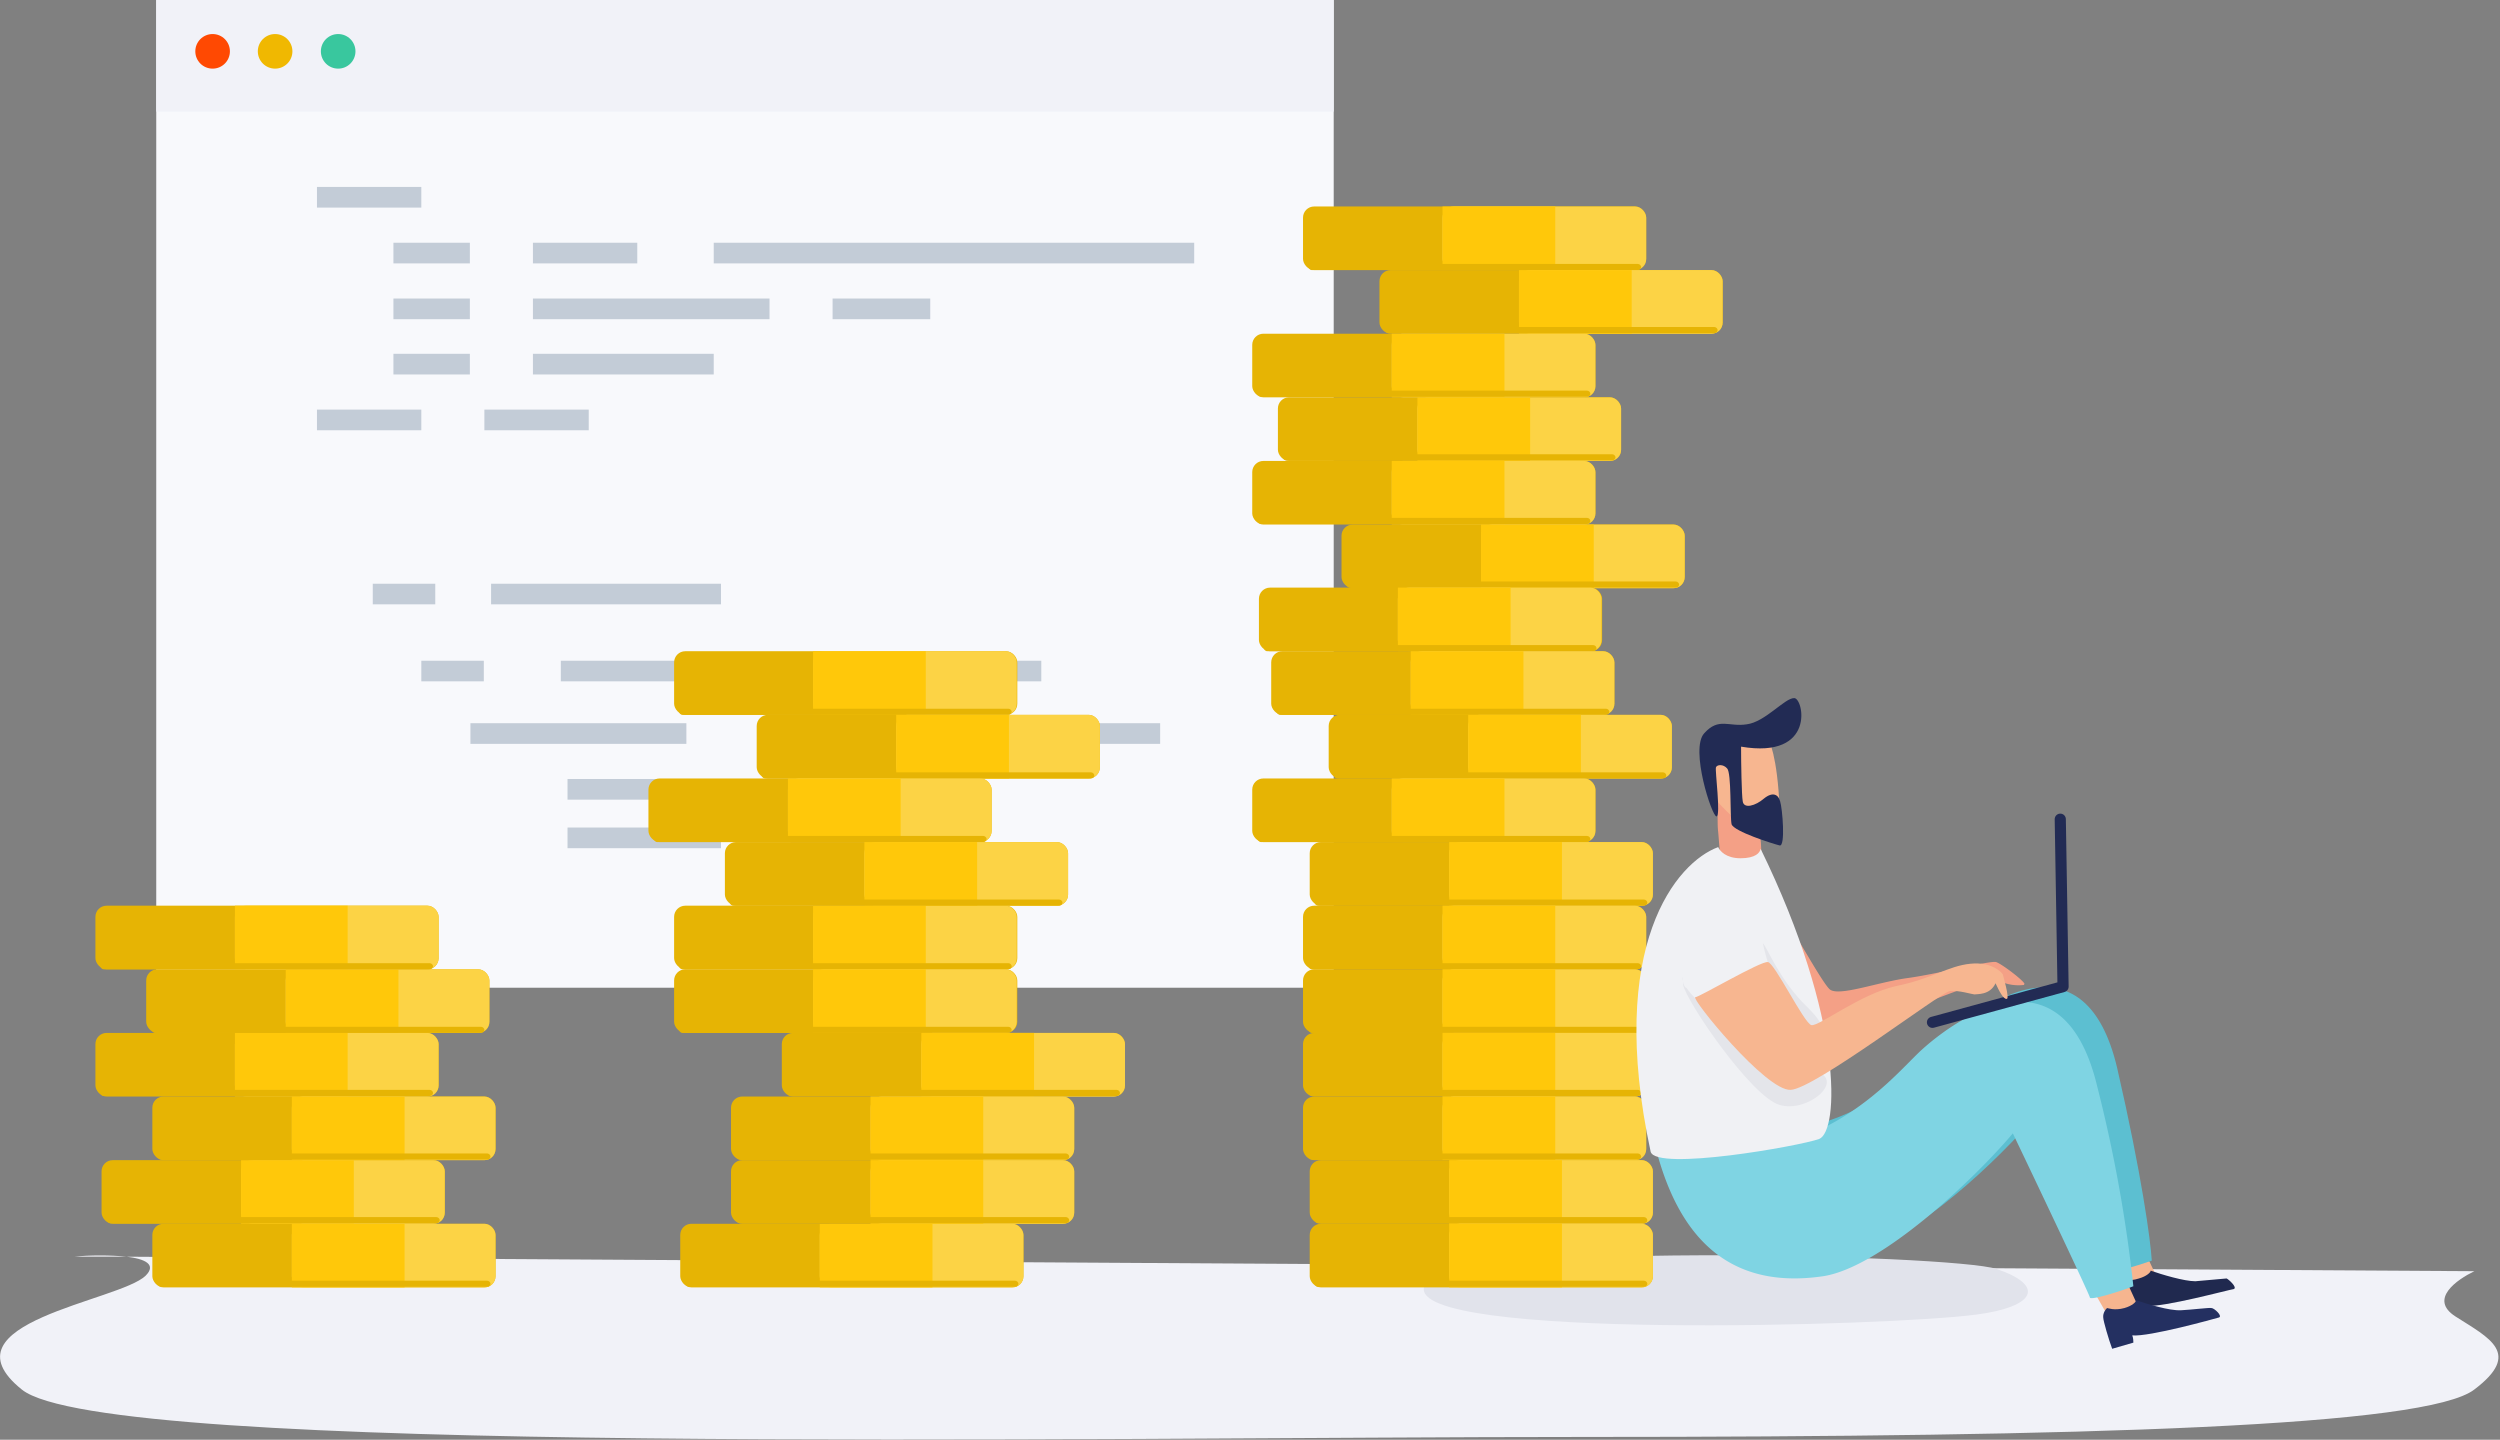 <svg xmlns="http://www.w3.org/2000/svg" width="448" height="258" fill="none"><rect width="100%" height="100%" fill="#808080" stroke="none"/><path fill="#F1F2F8" d="M443.4 227.8c-3.1 1.5-8.2 5-3.4 8.1 6.1 3.9 12 6.6 3.4 13.1-8.5 6.6-68.7 8.5-159.5 8.5-90.9 0-265.2 3.5-280-8.5-14.9-12 17.5-15.8 22.2-20.4 2-2-.1-3-3.4-3.4h-9.4c2.7-.3 6.5-.3 9.4 0l420.7 2.6z"/><path fill="#F8F9FC" d="M28 0h211v177H28z"/><path fill="#F1F2F8" d="M28 0h211v20H28z"/><circle cx="38.1" cy="9.2" r="3.1" fill="#FF4902"/><circle cx="49.3" cy="9.2" r="3.1" fill="#F0B801"/><circle cx="60.6" cy="9.2" r="3.1" fill="#39C79E"/><path fill="#C3CCD7" d="M56.8 33.5h18.7v3.7H56.8zM70.5 43.5h13.7v3.7H70.5zM95.5 43.5h18.7v3.7H95.5zM56.8 73.4h18.7v3.7H56.8zM66.8 104.6H78v3.7H66.8zM75.5 118.4h11.2v3.7H75.5zM100.5 118.4h39.9v3.7h-39.9zM155.4 118.4h31.2v3.7h-31.2zM84.3 129.6H123v3.7H84.3zM101.7 139.6h38.7v3.7h-38.7zM101.7 148.3h27.5v3.7h-27.5zM141.7 148.3h27.5v3.7h-27.5zM141.7 129.6h27.5v3.7h-27.5zM180.4 129.6h27.5v3.7h-27.5zM88 104.6h41.2v3.7H88zM86.8 73.4h18.7v3.7H86.8zM70.5 53.5h13.7v3.7H70.5zM70.5 63.4h13.7v3.7H70.5zM149.2 53.5h17.5v3.7h-17.5zM95.5 53.5h42.4v3.7H95.5zM95.5 63.4h32.4v3.7H95.5zM127.9 43.5H214v3.7h-86.1z"/><path fill="#E1E3EB" d="M354 235.6c10.8-1.4 12.6-5.2 3.8-8.2-7.8-2.6-100.2-5-102.6 3.2-2.7 9.6 83.9 7 98.7 5z"/><rect width="61.5" height="11.4" x="229" y="71.2" fill="#E6B404" rx="2"/><rect width="36.5" height="11.4" x="254" y="71.2" fill="#FCD345" rx="2"/><path fill="#FFC80A" d="M254 71.2h20.2v11.4H254z"/><rect width="59.6" height="1.1" x="229.9" y="81.4" fill="#E6B404" rx=".6"/><rect width="61.5" height="11.4" x="224.4" y="82.6" fill="#E6B404" rx="2"/><rect width="36.5" height="11.4" x="249.4" y="82.6" fill="#FCD345" rx="2"/><path fill="#FFC80A" d="M249.4 82.6h20.2V94h-20.2z"/><rect width="59.6" height="1.1" x="225.4" y="92.8" fill="#E6B404" rx=".6"/><rect width="61.5" height="11.4" x="240.4" y="94" fill="#E6B404" rx="2"/><rect width="36.5" height="11.4" x="265.4" y="94" fill="#FCD345" rx="2"/><path fill="#FFC80A" d="M265.4 94h20.2v11.4h-20.2z"/><rect width="59.6" height="1.1" x="241.3" y="104.2" fill="#E6B404" rx=".6"/><rect width="61.5" height="11.4" x="233.5" y="37" fill="#E6B404" rx="2"/><rect width="36.5" height="11.4" x="258.5" y="37" fill="#FCD345" rx="2"/><path fill="#FFC80A" d="M258.5 37h20.2v11.4h-20.2z"/><rect width="59.6" height="1.1" x="234.5" y="47.3" fill="#E6B404" rx=".6"/><rect width="61.5" height="11.4" x="225.6" y="105.3" fill="#E6B404" rx="2"/><rect width="36.5" height="11.4" x="250.5" y="105.3" fill="#FCD345" rx="2"/><path fill="#FFC80A" d="M250.5 105.3h20.2v11.4h-20.2z"/><rect width="59.6" height="1.1" x="226.5" y="115.6" fill="#E6B404" rx=".6"/><rect width="61.5" height="11.4" x="227.8" y="116.7" fill="#E6B404" rx="2"/><rect width="36.5" height="11.4" x="252.8" y="116.7" fill="#FCD345" rx="2"/><path fill="#FFC80A" d="M252.8 116.7H273v11.4h-20.2z"/><rect width="59.6" height="1.1" x="228.8" y="127" fill="#E6B404" rx=".6"/><rect width="61.5" height="11.4" x="238.1" y="128.1" fill="#E6B404" rx="2"/><rect width="36.5" height="11.4" x="263.1" y="128.1" fill="#FCD345" rx="2"/><path fill="#FFC80A" d="M263.1 128.1h20.2v11.4h-20.2z"/><rect width="59.6" height="1.1" x="239" y="138.4" fill="#E6B404" rx=".6"/><rect width="61.5" height="11.4" x="224.4" y="139.5" fill="#E6B404" rx="2"/><rect width="36.5" height="11.4" x="249.4" y="139.5" fill="#FCD345" rx="2"/><path fill="#FFC80A" d="M249.4 139.5h20.2v11.4h-20.2z"/><rect width="59.6" height="1.1" x="225.4" y="149.8" fill="#E6B404" rx=".6"/><rect width="61.5" height="11.4" x="247.2" y="48.4" fill="#E6B404" rx="2"/><rect width="36.5" height="11.4" x="272.2" y="48.4" fill="#FCD345" rx="2"/><path fill="#FFC80A" d="M272.2 48.4h20.2v11.4h-20.2z"/><rect width="59.6" height="1.1" x="248.2" y="58.6" fill="#E6B404" rx=".6"/><rect width="61.5" height="11.4" x="224.4" y="59.8" fill="#E6B404" rx="2"/><rect width="36.5" height="11.4" x="249.4" y="59.8" fill="#FCD345" rx="2"/><path fill="#FFC80A" d="M249.4 59.8h20.2v11.4h-20.2z"/><rect width="59.6" height="1.1" x="225.4" y="70" fill="#E6B404" rx=".6"/><rect width="61.5" height="11.4" x="234.7" y="150.9" fill="#E6B404" rx="2"/><rect width="36.5" height="11.4" x="259.7" y="150.9" fill="#FCD345" rx="2"/><path fill="#FFC80A" d="M259.7 150.9h20.2v11.4h-20.2z"/><rect width="59.6" height="1.1" x="235.6" y="161.2" fill="#E6B404" rx=".6"/><rect width="61.5" height="11.4" x="233.5" y="162.3" fill="#E6B404" rx="2"/><rect width="36.5" height="11.4" x="258.5" y="162.3" fill="#FCD345" rx="2"/><path fill="#FFC80A" d="M258.5 162.3h20.2v11.4h-20.2z"/><rect width="59.6" height="1.1" x="234.5" y="172.6" fill="#E6B404" rx=".6"/><rect width="61.5" height="11.4" x="233.5" y="173.7" fill="#E6B404" rx="2"/><rect width="36.5" height="11.4" x="258.5" y="173.7" fill="#FCD345" rx="2"/><path fill="#FFC80A" d="M258.5 173.7h20.2v11.4h-20.2z"/><rect width="59.6" height="1.1" x="234.5" y="184" fill="#E6B404" rx=".6"/><rect width="61.5" height="11.4" x="233.5" y="185.1" fill="#E6B404" rx="2"/><rect width="36.5" height="11.4" x="258.5" y="185.1" fill="#FCD345" rx="2"/><path fill="#FFC80A" d="M258.5 185.1h20.2v11.4h-20.2z"/><rect width="59.6" height="1.1" x="234.5" y="195.3" fill="#E6B404" rx=".6"/><rect width="61.5" height="11.4" x="233.5" y="196.5" fill="#E6B404" rx="2"/><rect width="36.5" height="11.4" x="258.5" y="196.5" fill="#FCD345" rx="2"/><path fill="#FFC80A" d="M258.5 196.5h20.2v11.4h-20.2z"/><rect width="59.6" height="1.1" x="234.5" y="206.7" fill="#E6B404" rx=".6"/><rect width="61.5" height="11.4" x="234.7" y="207.9" fill="#E6B404" rx="2"/><rect width="36.5" height="11.4" x="259.7" y="207.9" fill="#FCD345" rx="2"/><path fill="#FFC80A" d="M259.7 207.9h20.2v11.4h-20.2z"/><rect width="59.6" height="1.1" x="235.6" y="218.1" fill="#E6B404" rx=".6"/><rect width="61.5" height="11.4" x="234.7" y="219.3" fill="#E6B404" rx="2"/><rect width="36.5" height="11.4" x="259.7" y="219.3" fill="#FCD345" rx="2"/><path fill="#FFC80A" d="M259.7 219.3h20.2v11.4h-20.2z"/><rect width="59.6" height="1.1" x="235.6" y="229.5" fill="#E6B404" rx=".6"/><rect width="61.5" height="11.4" x="120.8" y="116.7" fill="#E6B404" rx="2"/><rect width="36.5" height="11.4" x="145.7" y="116.7" fill="#FCD345" rx="2"/><path fill="#FFC80A" d="M145.7 116.7h20.2v11.4h-20.2z"/><rect width="59.6" height="1.1" x="121.7" y="127" fill="#E6B404" rx=".6"/><rect width="61.5" height="11.4" x="121.9" y="219.3" fill="#E6B404" rx="2"/><rect width="36.5" height="11.4" x="146.9" y="219.3" fill="#FCD345" rx="2"/><path fill="#FFC80A" d="M146.9 219.3h20.2v11.4h-20.2z"/><rect width="59.6" height="1.1" x="122.9" y="229.5" fill="#E6B404" rx=".6"/><rect width="61.5" height="11.4" x="120.8" y="162.3" fill="#E6B404" rx="2"/><rect width="36.5" height="11.4" x="145.7" y="162.3" fill="#FCD345" rx="2"/><path fill="#FFC80A" d="M145.7 162.3h20.2v11.4h-20.2z"/><rect width="59.6" height="1.1" x="121.7" y="172.6" fill="#E6B404" rx=".6"/><rect width="61.5" height="11.4" x="135.6" y="128.1" fill="#E6B404" rx="2"/><rect width="36.5" height="11.4" x="160.6" y="128.1" fill="#FCD345" rx="2"/><path fill="#FFC80A" d="M160.6 128.1h20.2v11.4h-20.2z"/><rect width="59.6" height="1.1" x="136.5" y="138.4" fill="#E6B404" rx=".6"/><rect width="61.5" height="11.4" x="116.2" y="139.5" fill="#E6B404" rx="2"/><rect width="36.5" height="11.4" x="141.2" y="139.5" fill="#FCD345" rx="2"/><path fill="#FFC80A" d="M141.2 139.5h20.2v11.4h-20.2z"/><rect width="59.6" height="1.1" x="117.2" y="149.8" fill="#E6B404" rx=".6"/><rect width="61.5" height="11.4" x="129.9" y="150.9" fill="#E6B404" rx="2"/><rect width="36.5" height="11.4" x="154.9" y="150.9" fill="#FCD345" rx="2"/><path fill="#FFC80A" d="M154.9 150.9h20.2v11.4h-20.2z"/><rect width="59.6" height="1.1" x="130.8" y="161.2" fill="#E6B404" rx=".6"/><rect width="61.5" height="11.4" x="120.8" y="173.7" fill="#E6B404" rx="2"/><rect width="36.5" height="11.4" x="145.7" y="173.7" fill="#FCD345" rx="2"/><path fill="#FFC80A" d="M145.7 173.7h20.2v11.4h-20.2z"/><rect width="59.6" height="1.1" x="121.7" y="184" fill="#E6B404" rx=".6"/><rect width="61.5" height="11.4" x="140.1" y="185.1" fill="#E6B404" rx="2"/><rect width="36.5" height="11.4" x="165.1" y="185.1" fill="#FCD345" rx="2"/><path fill="#FFC80A" d="M165.1 185.1h20.2v11.4h-20.2z"/><rect width="59.6" height="1.1" x="141.1" y="195.3" fill="#E6B404" rx=".6"/><rect width="61.5" height="11.4" x="131" y="196.5" fill="#E6B404" rx="2"/><rect width="36.5" height="11.4" x="156" y="196.5" fill="#FCD345" rx="2"/><path fill="#FFC80A" d="M156 196.5h20.2v11.4H156z"/><rect width="59.6" height="1.1" x="132" y="206.7" fill="#E6B404" rx=".6"/><rect width="61.5" height="11.4" x="131" y="207.9" fill="#E6B404" rx="2"/><rect width="36.5" height="11.4" x="156" y="207.9" fill="#FCD345" rx="2"/><path fill="#FFC80A" d="M156 207.9h20.2v11.4H156z"/><rect width="59.6" height="1.1" x="132" y="218.1" fill="#E6B404" rx=".6"/><rect width="61.5" height="11.4" x="18.2" y="207.9" fill="#E6B404" rx="2"/><rect width="36.5" height="11.4" x="43.2" y="207.9" fill="#FCD345" rx="2"/><path fill="#FFC80A" d="M43.2 207.9h20.2v11.4H43.2z"/><rect width="59.6" height="1.1" x="19.2" y="218.1" fill="#E6B404" rx=".6"/><rect width="61.5" height="11.4" x="17.1" y="185.1" fill="#E6B404" rx="2"/><rect width="36.5" height="11.4" x="42.1" y="185.1" fill="#FCD345" rx="2"/><path fill="#FFC80A" d="M42.1 185.1h20.2v11.4H42.1z"/><rect width="59.6" height="1.1" x="18" y="195.3" fill="#E6B404" rx=".6"/><rect width="61.5" height="11.4" x="26.2" y="173.7" fill="#E6B404" rx="2"/><rect width="36.5" height="11.4" x="51.2" y="173.7" fill="#FCD345" rx="2"/><path fill="#FFC80A" d="M51.2 173.7h20.2v11.4H51.2z"/><rect width="59.6" height="1.1" x="27.2" y="184" fill="#E6B404" rx=".6"/><rect width="61.5" height="11.4" x="17.1" y="162.3" fill="#E6B404" rx="2"/><rect width="36.5" height="11.4" x="42.1" y="162.3" fill="#FCD345" rx="2"/><path fill="#FFC80A" d="M42.1 162.3h20.2v11.4H42.1z"/><rect width="59.6" height="1.1" x="18" y="172.6" fill="#E6B404" rx=".6"/><rect width="61.5" height="11.4" x="27.3" y="196.5" fill="#E6B404" rx="2"/><rect width="36.5" height="11.4" x="52.3" y="196.5" fill="#FCD345" rx="2"/><path fill="#FFC80A" d="M52.3 196.5h20.2v11.4H52.3z"/><rect width="59.6" height="1.1" x="28.3" y="206.7" fill="#E6B404" rx=".6"/><rect width="61.5" height="11.4" x="27.3" y="219.3" fill="#E6B404" rx="2"/><rect width="36.5" height="11.4" x="52.3" y="219.3" fill="#FCD345" rx="2"/><path fill="#FFC80A" d="M52.3 219.3h20.2v11.4H52.3z"/><rect width="59.6" height="1.1" x="28.3" y="229.5" fill="#E6B404" rx=".6"/><path fill="#F4A086" d="M315.4 154.8c.5-1.6 0-5.5-.2-7.2-2.6-2.1-7.8-6-7.5-4.4.2 2 0 4.4.2 5.9l.6 7.3c2.1.1 6.4 0 6.9-1.6zM362.7 176.5a8 8 0 0 1-5.3-1.2c-2.5.4-24.8 9.3-26 9.5-1.3.2-10.8 5-14.6-2.6-3-6 .5-14.7 2.5-18.2.7 0 7 11.9 8.6 13.3 1.6 1.3 8.3-1.2 13.7-2 5.4-.7 15-3.2 16.1-2.9 1.2.4 5.8 4 5 4z"/><path fill="#F6B58F" d="M382.3 233.1l-3.3-5.9 4.6-4.5 4 8.5-5.3 2z"/><path fill="#20294F" d="M393.4 229.6c-2 0-6-1.2-8-1.9 0 .3-.7 1-2.1 1.4-1.8.6-3 .1-3.1.2-.2 0-.8.8-.7 1.5 0 .7 1 4 1.6 5.6l3.8-1c0-.2 0-.8-.2-1.4 3 .3 14.8-2.9 15.6-3 .7-.3-1-1.8-1.3-1.9l-5.6.5z"/><path fill="#F6B58F" d="M378.4 237l-3.3-5.8 4.6-4.6 3.9 8.5-5.2 2z"/><path fill="#243061" d="M390.8 234.8c-2 .1-6-1.1-8-1.8 0 .3-.7 1-2.1 1.4-1.8.5-3 0-3.1 0-.2.1-.8.9-.7 1.7 0 .6 1 4 1.6 5.6l3.8-1.1c0-.2 0-.8-.2-1.3 3 .3 14.8-3 15.5-3.2.8-.2-.8-1.7-1.3-1.7-.4-.1-3.5.3-5.5.4z"/><path fill="#5CBFD1" d="M349.7 185.1c-5.4 5-18 22-45.2 17 5 19.4 16.1 23.8 28.5 22 9.8-1.6 25.5-16.6 32.1-24.5 4.4 9.2 13 27.7 13 28.2s5-1 7.5-1.9c-.2-3.5-1.8-15.4-6.2-34.5-5.6-23.8-23-12.5-29.7-6.3z"/><path fill="#7FD4E3" d="M344.4 188.1c-5.6 5.1-19 22.9-47.7 17.6 5.2 20.3 17 24.9 30 23 10.4-1.6 27-17.3 34-25.6 4.6 9.6 13.8 29 13.8 29.4 0 .6 5.2-1 7.8-2a258 258 0 0 0-6.5-35.9c-6-24.8-24.2-13-31.4-6.5z"/><path stroke="#222B54" stroke-linecap="round" stroke-linejoin="round" stroke-width="2" d="M369.2 146.8l.5 30-23.4 6.4"/><path fill="#F0F1F4" d="M315.5 152.1c15 30.7 14 50.6 10.5 52-3.6 1.3-29.2 5.8-30.2 2.3-8-37.1 4.7-51.9 12.1-54.6.3.7 1.4 2 4 2 2.7 0 3.5-1 3.6-1.7z"/><path fill="#E4E5EA" d="M302.2 177c3.6 5.4 18 13.2 23.3 15 5.2 1.7-1.6 7.5-6.6 6-5-1.4-16.8-18.6-17.3-21.6v-.5c-.3-.8-.2-1.3 0 0 0 .4.3 1 .6 1.2zM319.3 178c-1.7-2.2-3-7-3.4-9 .8.8 3 6.7 8 11.5 4 4 2.3 4.2.6 4.2-1-1.3-3.6-4.4-5.2-6.7z"/><path fill="#F7B690" d="M303.8 178.7c.7 0 11.7-6.5 13-6.3 1.2.1 6.5 11 7.8 11.3 1.3.3 8.8-5.6 15.2-7 6.4-1.3 9.3-3.6 13.3-4 4-.4 5.7 1.7 5.8 1.9 0 .1 1.3 4.4.7 4.4-.6.1-1.4-1.5-2-2.8-1 2.2-3.4 1.9-3.8 2-.3 0-2.9-.8-4.4-.6-1.6.2-24.2 17.5-28.5 17.7-4.4.3-18-16.5-17.1-16.6zM318.9 144.7c-.4-9-1.8-12.3-2.4-12.8-3.3.2-9.7 1-9.8 2-.2 1.2.5 8.5.6 9 0 .4 2 2.4 3 3.3 3 3.3 9 7.5 8.6-1.5z"/><path fill="#222B54" d="M312.3 143.6c-.2-1-.3-7-.3-9.8 13.5 2.3 11.2-8.8 9.5-8.7-1.7 0-5.2 4.3-8.5 4.7-3.2.5-5-1.3-7.6 1.6-2.6 2.8 1.4 15 2.2 14.9.8-.1-.3-8.3-.1-8.8.2-.5 1.3-.6 2 .2.8.8.5 8.6.8 10 .4 1.3 7.4 3.5 8.6 3.8 1.1.3.5-6.7.1-7.9-.3-1.2-1.3-1.8-2.9-.5-1.5 1.3-3.6 1.9-3.8.5z"/></svg>
